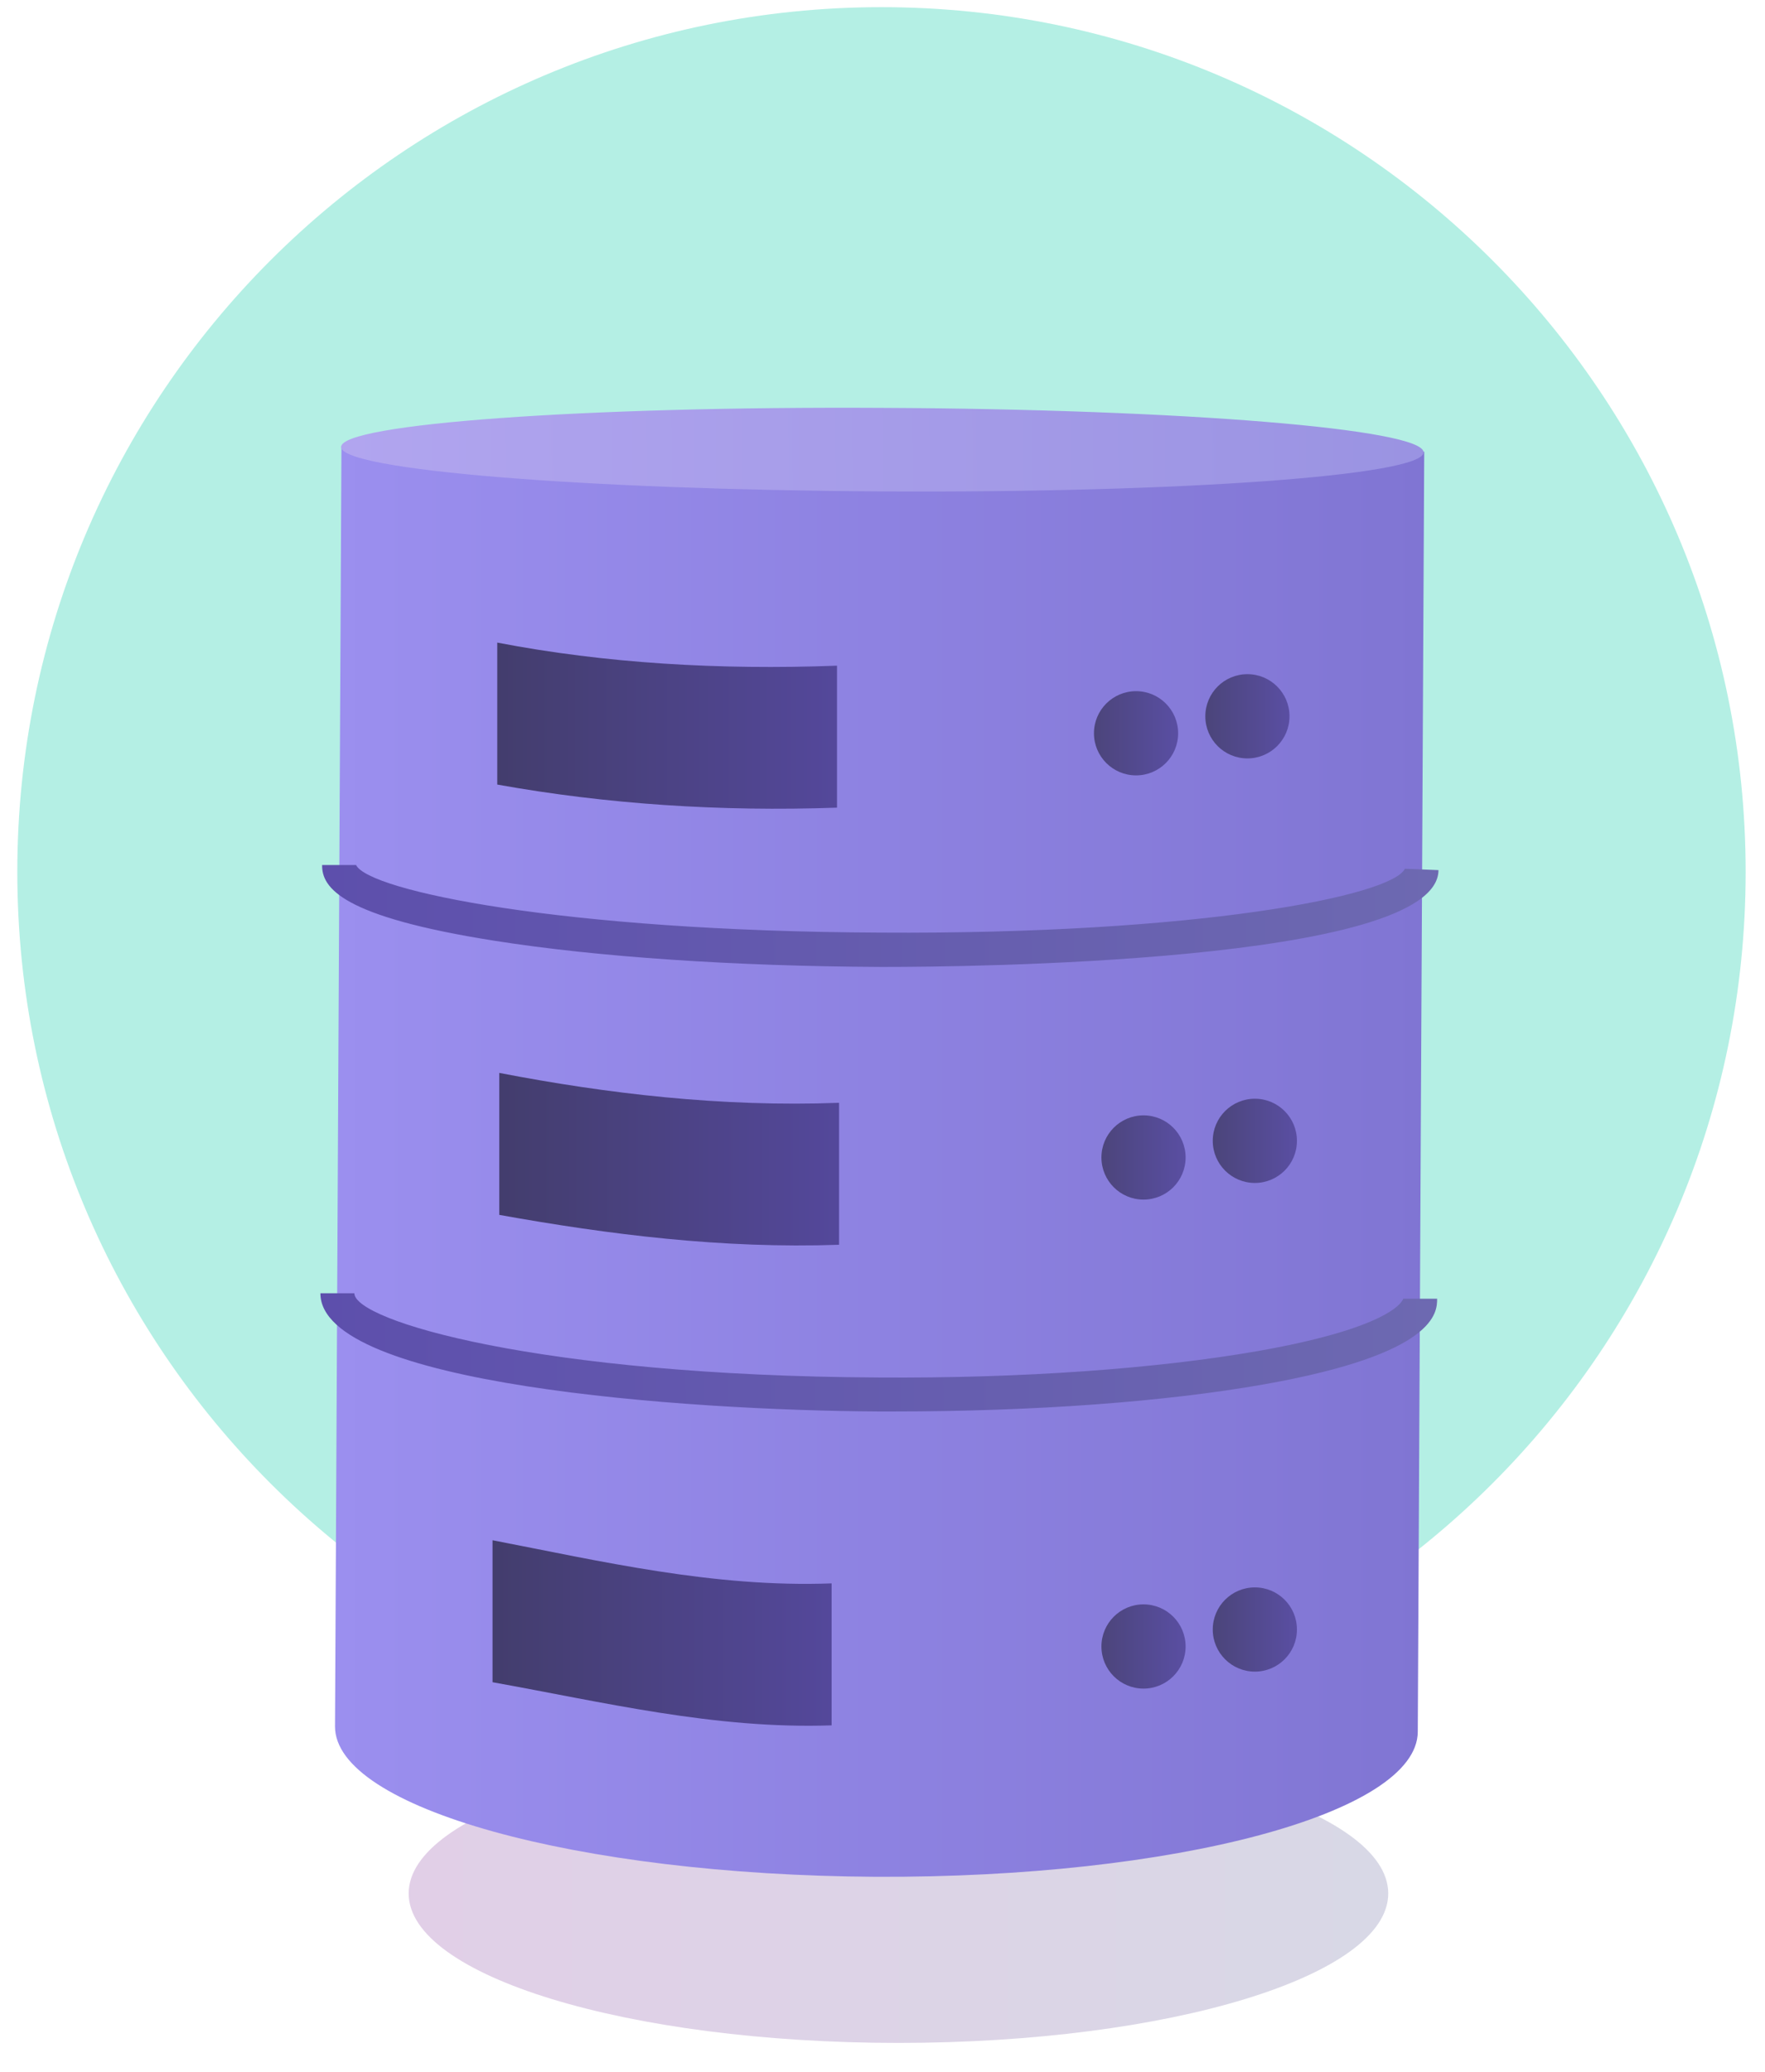 <?xml version="1.0" encoding="UTF-8"?> <svg xmlns="http://www.w3.org/2000/svg" width="52" height="61" viewBox="0 0 52 61" fill="none"> <path d="M25.97 51.131C40.031 51.131 51.43 39.732 51.43 25.671C51.43 11.61 40.031 0.211 25.97 0.211C11.909 0.211 0.51 11.61 0.51 25.671C0.51 39.732 11.909 51.131 25.97 51.131Z" fill="#B4EFE4"></path> <path d="M26.47 60.15C34.44 60.15 40.9 58.18 40.9 55.75C40.9 53.32 34.44 51.35 26.47 51.35C18.501 51.35 12.04 53.32 12.04 55.75C12.04 58.18 18.501 60.15 26.47 60.15Z" fill="url(#paint0_linear_192_4449)"></path> <path d="M10.06 13.139L9.87 50.829C9.86 53.229 16.99 55.209 25.8 55.259C34.61 55.299 41.76 53.389 41.77 50.989L41.96 13.299L10.06 13.139Z" fill="url(#paint1_linear_192_4449)"></path> <path d="M41.941 13.319C41.941 13.999 34.791 14.519 25.991 14.469C17.191 14.419 10.041 13.839 10.051 13.159C10.051 12.479 17.201 11.959 26.001 12.009C34.811 12.049 41.941 12.629 41.941 13.319Z" fill="url(#paint2_linear_192_4449)"></path> <path opacity="0.88" d="M33.471 22.83C34.155 22.83 34.71 22.275 34.71 21.59C34.71 20.905 34.155 20.35 33.471 20.35C32.786 20.35 32.23 20.905 32.23 21.59C32.23 22.275 32.786 22.83 33.471 22.83Z" fill="url(#paint3_linear_192_4449)"></path> <path opacity="0.88" d="M36.751 22.33C37.436 22.33 37.991 21.775 37.991 21.09C37.991 20.405 37.436 19.85 36.751 19.85C36.066 19.85 35.511 20.405 35.511 21.09C35.511 21.775 36.066 22.33 36.751 22.33Z" fill="url(#paint4_linear_192_4449)"></path> <path opacity="0.88" d="M33.69 35.32C34.375 35.32 34.93 34.765 34.93 34.08C34.93 33.395 34.375 32.84 33.69 32.84C33.005 32.84 32.45 33.395 32.45 34.08C32.45 34.765 33.005 35.32 33.69 35.32Z" fill="url(#paint5_linear_192_4449)"></path> <path opacity="0.88" d="M36.971 34.83C37.655 34.83 38.21 34.275 38.21 33.59C38.21 32.905 37.655 32.35 36.971 32.35C36.286 32.35 35.73 32.905 35.73 33.59C35.73 34.275 36.286 34.83 36.971 34.83Z" fill="url(#paint6_linear_192_4449)"></path> <path opacity="0.88" d="M33.69 49.718C34.375 49.718 34.93 49.163 34.93 48.478C34.93 47.793 34.375 47.238 33.69 47.238C33.005 47.238 32.45 47.793 32.45 48.478C32.45 49.163 33.005 49.718 33.69 49.718Z" fill="url(#paint7_linear_192_4449)"></path> <path opacity="0.88" d="M36.971 49.218C37.655 49.218 38.21 48.663 38.21 47.978C38.21 47.293 37.655 46.738 36.971 46.738C36.286 46.738 35.73 47.293 35.73 47.978C35.73 48.663 36.286 49.218 36.971 49.218Z" fill="url(#paint8_linear_192_4449)"></path> <path d="M26.14 28.469C26.03 28.469 25.96 28.469 25.92 28.469C21.64 28.449 17.61 28.179 14.57 27.699C10.06 26.989 9.48 26.139 9.49 25.469H10.49C10.86 26.229 16.58 27.419 25.93 27.459C35.27 27.519 41.01 26.379 41.39 25.579L42.38 25.619C42.37 28.369 28.17 28.469 26.14 28.469Z" fill="url(#paint9_linear_192_4449)"></path> <path d="M26.331 41.558C26.18 41.558 26.03 41.558 25.87 41.558C20.18 41.528 9.43 40.768 9.44 38.078H10.44C10.44 38.888 15.88 40.508 25.88 40.558C30.11 40.588 34.09 40.298 37.07 39.778C41.15 39.058 41.34 38.248 41.34 38.238H42.34C42.34 38.638 42.33 39.858 37.25 40.758C34.31 41.278 30.451 41.558 26.331 41.558Z" fill="url(#paint10_linear_192_4449)"></path> <path d="M24.66 23.78C21.22 23.9 17.88 23.68 14.65 23.1V18.92C17.82 19.53 21.18 19.73 24.66 19.6V23.78Z" fill="url(#paint11_linear_192_4449)"></path> <path d="M24.72 36.65C21.28 36.77 17.94 36.35 14.71 35.77V31.59C17.88 32.2 21.24 32.6 24.72 32.47V36.65Z" fill="url(#paint12_linear_192_4449)"></path> <path d="M24.501 50.8C21.061 50.92 17.751 50.11 14.511 49.53V45.35C17.681 45.96 21.011 46.75 24.501 46.62V50.8Z" fill="url(#paint13_linear_192_4449)"></path> <defs> <linearGradient id="paint0_linear_192_4449" x1="12.048" y1="55.748" x2="40.901" y2="55.748" gradientUnits="userSpaceOnUse"> <stop stop-color="#E1CFE7"></stop> <stop offset="1" stop-color="#D8D8E6"></stop> </linearGradient> <linearGradient id="paint1_linear_192_4449" x1="9.866" y1="34.194" x2="41.953" y2="34.194" gradientUnits="userSpaceOnUse"> <stop stop-color="#9B8FEF"></stop> <stop offset="1" stop-color="#8075D3"></stop> </linearGradient> <linearGradient id="paint2_linear_192_4449" x1="10.053" y1="13.335" x2="41.945" y2="13.019" gradientUnits="userSpaceOnUse"> <stop stop-color="#B1A5EF"></stop> <stop offset="1" stop-color="#9A93E2"></stop> </linearGradient> <linearGradient id="paint3_linear_192_4449" x1="32.236" y1="21.589" x2="34.711" y2="21.589" gradientUnits="userSpaceOnUse"> <stop stop-color="#433D6D"></stop> <stop offset="1" stop-color="#54489B"></stop> </linearGradient> <linearGradient id="paint4_linear_192_4449" x1="35.516" y1="21.094" x2="37.99" y2="21.094" gradientUnits="userSpaceOnUse"> <stop stop-color="#433D6D"></stop> <stop offset="1" stop-color="#54489B"></stop> </linearGradient> <linearGradient id="paint5_linear_192_4449" x1="32.45" y1="34.082" x2="34.925" y2="34.082" gradientUnits="userSpaceOnUse"> <stop stop-color="#433D6D"></stop> <stop offset="1" stop-color="#54489B"></stop> </linearGradient> <linearGradient id="paint6_linear_192_4449" x1="35.73" y1="33.587" x2="38.205" y2="33.587" gradientUnits="userSpaceOnUse"> <stop stop-color="#433D6D"></stop> <stop offset="1" stop-color="#54489B"></stop> </linearGradient> <linearGradient id="paint7_linear_192_4449" x1="32.45" y1="48.474" x2="34.925" y2="48.474" gradientUnits="userSpaceOnUse"> <stop stop-color="#433D6D"></stop> <stop offset="1" stop-color="#54489B"></stop> </linearGradient> <linearGradient id="paint8_linear_192_4449" x1="35.73" y1="47.979" x2="38.205" y2="47.979" gradientUnits="userSpaceOnUse"> <stop stop-color="#433D6D"></stop> <stop offset="1" stop-color="#54489B"></stop> </linearGradient> <linearGradient id="paint9_linear_192_4449" x1="9.499" y1="26.93" x2="42.395" y2="26.845" gradientUnits="userSpaceOnUse"> <stop stop-color="#5D4FAC"></stop> <stop offset="1" stop-color="#6D69B1"></stop> </linearGradient> <linearGradient id="paint10_linear_192_4449" x1="9.451" y1="39.752" x2="42.348" y2="39.709" gradientUnits="userSpaceOnUse"> <stop stop-color="#5D4FAC"></stop> <stop offset="1" stop-color="#6D69B1"></stop> </linearGradient> <linearGradient id="paint11_linear_192_4449" x1="14.653" y1="21.366" x2="24.665" y2="21.366" gradientUnits="userSpaceOnUse"> <stop stop-color="#433D6D"></stop> <stop offset="1" stop-color="#54489B"></stop> </linearGradient> <linearGradient id="paint12_linear_192_4449" x1="14.706" y1="34.126" x2="24.718" y2="34.126" gradientUnits="userSpaceOnUse"> <stop stop-color="#433D6D"></stop> <stop offset="1" stop-color="#54489B"></stop> </linearGradient> <linearGradient id="paint13_linear_192_4449" x1="14.519" y1="48.081" x2="24.505" y2="48.081" gradientUnits="userSpaceOnUse"> <stop stop-color="#433D6D"></stop> <stop offset="1" stop-color="#54489B"></stop> </linearGradient> </defs> </svg> 